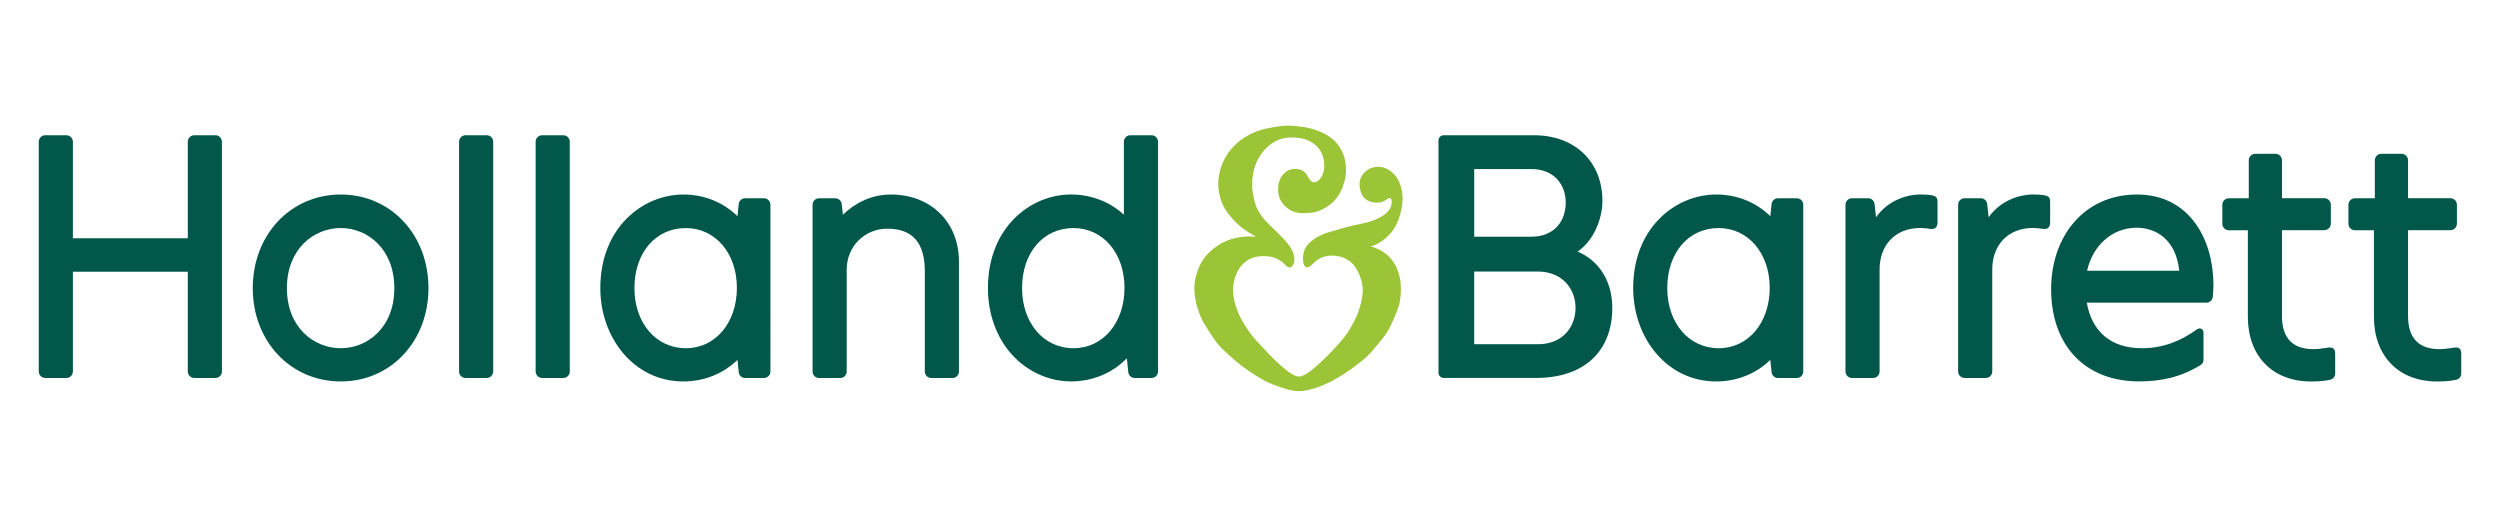 <?xml version="1.0" encoding="UTF-8"?>
<!-- Generator: Adobe Illustrator 28.1.0, SVG Export Plug-In . SVG Version: 6.00 Build 0)  -->
<svg xmlns="http://www.w3.org/2000/svg" xmlns:xlink="http://www.w3.org/1999/xlink" version="1.1" id="Layer_1" x="0px" y="0px" viewBox="0 0 774 160" xml:space="preserve">
<g>
	<defs>
		<rect id="SVGID_1_" x="12" y="-295" width="750" height="750"></rect>
	</defs>
	<clipPath id="SVGID_00000161594570784568495510000005771282305378707375_">
		<use xlink:href="#SVGID_1_" overflow="visible"></use>
	</clipPath>
	<path clip-path="url(#SVGID_00000161594570784568495510000005771282305378707375_)" fill="#00574A" d="M66.698,41.872h-6.546   c-1.107,0-2.01,0.903-2.01,2.009v29.877H22.565V43.881c0-1.106-0.903-2.009-2.009-2.009H14.01c-1.107,0-2.01,0.903-2.01,2.009   v71.132c0,1.106,0.903,2.008,2.01,2.008h6.546c1.106,0,2.009-0.902,2.009-2.008V84.131h35.577v30.882   c0,1.106,0.903,2.009,2.01,2.009h6.546c1.106,0,2.009-0.903,2.009-2.009V43.881C68.707,42.775,67.804,41.872,66.698,41.872"></path>
	<path clip-path="url(#SVGID_00000161594570784568495510000005771282305378707375_)" fill="#00574A" d="M105.503,107.812   c-8.285,0-16.682-6.389-16.682-18.602c0-12.212,8.386-18.612,16.682-18.612c8.24,0,16.581,6.389,16.581,18.612   C122.095,101.413,113.754,107.812,105.503,107.812 M105.503,60.225c-15.531,0-27.247,12.461-27.247,28.985   c0,16.469,11.716,28.885,27.247,28.885c15.475,0,27.146-12.416,27.146-28.885C132.66,72.675,120.989,60.225,105.503,60.225"></path>
	<path clip-path="url(#SVGID_00000161594570784568495510000005771282305378707375_)" fill="#00574A" d="M150.686,41.872h-6.546   c-1.106,0-2.01,0.903-2.01,2.009v71.132c0,1.106,0.904,2.008,2.01,2.008h6.546c1.106,0,2.009-0.902,2.009-2.008V43.881   C152.695,42.775,151.792,41.872,150.686,41.872"></path>
	<path clip-path="url(#SVGID_00000161594570784568495510000005771282305378707375_)" fill="#00574A" d="M174.389,41.872h-6.546   c-1.106,0-2.01,0.903-2.01,2.009v71.132c0,1.106,0.904,2.008,2.01,2.008h6.546c1.106,0,2.009-0.902,2.009-2.008V43.881   C176.398,42.775,175.495,41.872,174.389,41.872"></path>
	<path clip-path="url(#SVGID_00000161594570784568495510000005771282305378707375_)" fill="#00574A" d="M275.782,60.225   c-6.219,0-11.321,2.845-14.82,6.265l-0.373-3.319c-0.113-1.016-0.97-1.783-1.997-1.783h-5.012c-1.106,0-2.009,0.903-2.009,2.009   v51.628c0,1.105,0.903,2.009,2.009,2.009h6.547c1.106,0,2.009-0.904,2.009-2.009V83.432c0-7.078,5.519-12.631,12.574-12.631   c7.81,0,11.614,4.323,11.614,13.206v31.018c0,1.105,0.903,2.009,2.009,2.009h6.547c1.106,0,2.009-0.904,2.009-2.009V81.016   C296.9,68.769,288.209,60.225,275.782,60.225"></path>
	<path clip-path="url(#SVGID_00000161594570784568495510000005771282305378707375_)" fill="#00574A" d="M332.331,107.811   c-9.222,0-15.904-7.822-15.904-18.601c0-10.96,6.546-18.601,15.904-18.601c9.165,0,15.813,7.788,15.813,18.511   C348.144,99.944,341.496,107.811,332.331,107.811 M356.508,41.872h-6.547c-1.106,0-2.009,0.903-2.009,2.009v22.597   c-4.233-3.951-10.102-6.265-16.389-6.265c-12.461,0-25.701,10.159-25.701,28.986c0,8.194,2.777,15.655,7.811,20.994   c4.73,5.012,11.253,7.89,17.901,7.89c6.739,0,12.913-2.607,17.304-7.179l0.44,4.312c0.102,1.027,0.971,1.806,1.998,1.806h5.203   c1.106,0,2.009-0.903,2.009-2.009V43.881C358.517,42.775,357.614,41.872,356.508,41.872"></path>
	<path clip-path="url(#SVGID_00000161594570784568495510000005771282305378707375_)" fill="#00574A" d="M633.044,60.484   c-1.084-0.214-2.258-0.271-3.714-0.271c-3.769,0-9.853,1.637-13.635,7.055l-0.451-4.053c-0.124-1.106-0.96-1.839-1.998-1.839h-5   c-1.106,0-2.01,0.903-2.01,2.009v51.627c0,1.107,0.904,2.01,2.01,2.01h6.546c1.106,0,2.01-0.903,2.01-2.01V83.679   c-0.113-7.765,4.853-13.093,12.54-13.093c1.015,0,1.952,0.079,3.047,0.26c1.49,0.248,2.348-0.406,2.337-1.976v-6.422   C634.714,61.41,634.523,60.777,633.044,60.484"></path>
	<path clip-path="url(#SVGID_00000161594570784568495510000005771282305378707375_)" fill="#00574A" d="M598.166,60.484   c-1.083-0.214-2.257-0.271-3.713-0.271c-3.77,0-9.853,1.637-13.635,7.055l-0.452-4.053c-0.124-1.106-0.959-1.839-1.998-1.839h-5   c-1.105,0-2.009,0.903-2.009,2.009v51.627c0,1.107,0.903,2.01,2.009,2.01h6.547c1.106,0,2.009-0.903,2.009-2.01V83.679   c-0.112-7.765,4.853-13.093,12.54-13.093c1.015,0,1.953,0.079,3.048,0.26c1.501,0.248,2.347-0.406,2.336-1.976v-6.422   C599.837,61.41,599.645,60.777,598.166,60.484"></path>
	<path clip-path="url(#SVGID_00000161594570784568495510000005771282305378707375_)" fill="#00574A" d="M646.16,83.827   c1.784-7.946,7.844-13.319,15.35-13.319c5.859,0,12.179,3.544,13.184,13.319H646.16z M661.601,60.225   c-16.445,0-26.57,13.048-26.57,29.268c0,17.541,10.564,28.59,27.236,28.59c7.179,0,13.239-1.467,19.165-5.158   c0.52-0.327,0.768-0.96,0.768-1.58v-8.285c0-1.31-1.162-1.738-2.111-1.038c-4.571,3.341-10.204,5.79-16.908,5.79   c-9.876,0-15.554-5.339-17.111-14.098h37.01c1.039,0,1.908-0.79,1.999-1.828c0.101-1.118,0.203-2.325,0.203-3.646   C685.282,74.289,677.967,60.225,661.601,60.225"></path>
	<path clip-path="url(#SVGID_00000161594570784568495510000005771282305378707375_)" fill="#00574A" d="M720.633,107.643   c-1.908,0.315-3.229,0.451-4.392,0.451c-6.466,0-9.74-3.442-9.74-10.226V71.264h13.115c1.107,0,2.01-0.903,2.01-2.009v-5.881   c0-1.106-0.903-2.009-2.01-2.009h-13.115V49.626c0-1.106-0.903-2.008-2.01-2.008h-6.263c-1.107,0-2.01,0.902-2.01,2.008v11.762   h-6.174c-1.106,0-2.009,0.903-2.009,2.009v5.881c0,1.106,0.903,2.009,2.009,2.009h5.892v26.795   c0,12.168,7.676,20.024,19.538,20.024c2.461,0,4.357-0.169,5.881-0.52c1.049-0.236,1.614-1.015,1.614-1.964v-5.97   C722.981,107.97,722.36,107.361,720.633,107.643"></path>
	<path clip-path="url(#SVGID_00000161594570784568495510000005771282305378707375_)" fill="#00574A" d="M759.663,107.643   c-1.907,0.315-3.228,0.451-4.391,0.451c-6.466,0-9.74-3.442-9.74-10.226V71.264h13.115c1.107,0,2.009-0.903,2.009-2.009v-5.881   c0-1.106-0.902-2.009-2.009-2.009h-13.115V49.626c0-1.106-0.903-2.008-2.01-2.008h-6.263c-1.107,0-2.01,0.902-2.01,2.008v11.762   h-6.174c-1.106,0-2.009,0.903-2.009,2.009v5.881c0,1.106,0.903,2.009,2.009,2.009h5.892v26.795   c0,12.168,7.675,20.024,19.538,20.024c2.461,0,4.357-0.169,5.881-0.52c1.049-0.236,1.614-1.015,1.614-1.964v-5.97   C762.011,107.97,761.391,107.361,759.663,107.643"></path>
	<path clip-path="url(#SVGID_00000161594570784568495510000005771282305378707375_)" fill="#00574A" d="M475.937,106.57H456.41   V84.063h19.55c7.81-0.034,11.829,5.463,11.829,11.253C487.8,101.107,483.839,106.694,475.937,106.57 M456.422,52.335h17.596   c7.36-0.034,10.735,5.079,10.735,10.406c0,5.407-3.274,10.576-10.746,10.543h-17.585V52.335z M488.41,77.9   c5.022-3.409,7.697-10.181,7.697-15.711c0-12.123-8.521-20.317-21.197-20.317h-27.947c-0.892,0-1.603,0.722-1.603,1.602v71.934   c0,0.891,0.723,1.602,1.603,1.602h28.601c15.667,0,23.602-9.041,23.602-21.626C499.155,85.677,493.76,80.067,488.41,77.9"></path>
	<path clip-path="url(#SVGID_00000161594570784568495510000005771282305378707375_)" fill="#9BC437" d="M429.106,78.612   c-1.377-1.095-2.99-1.885-4.684-2.303c1.412-0.463,2.72-1.117,3.804-1.941c1.377-1.039,2.506-2.235,3.363-3.556   c0.78-1.196,1.389-2.63,1.919-4.492c0.486-1.704,0.734-3.33,0.734-4.819c0-1.547-0.271-3.082-0.801-4.56   c-0.52-1.456-1.411-2.721-2.642-3.748c-1.241-1.039-2.63-1.546-4.255-1.546c-1.411,0-2.81,0.553-3.837,1.512   c-1.152,1.073-1.784,2.404-1.784,3.77c0,1.693,0.474,3.183,1.321,4.188c0.903,1.049,2.291,1.614,4.041,1.614   c1.659,0,2.494-0.587,3.092-1.016c0.316-0.226,0.553-0.395,0.791-0.395c0.621,0,0.71,0.677,0.71,1.084   c0,1.681-0.79,3.013-2.483,4.198c-1.286,0.903-2.923,1.637-4.706,2.134c-1.096,0.304-2.235,0.542-3.342,0.767   c-0.62,0.124-1.219,0.248-1.794,0.384c-1.084,0.248-2.19,0.576-3.262,0.903c-0.858,0.26-1.727,0.508-2.584,0.745   c-1.253,0.338-2.427,0.655-3.499,1.14c-1.739,0.801-3.105,1.727-4.076,2.765c-1.129,1.208-1.726,2.709-1.726,4.56   c0,1.806,0.463,2.732,1.275,2.732c0.779,0,1.422-0.666,2.066-1.332c1.444-1.49,3.408-2.269,5.677-2.269   c1.918,0,3.533,0.485,5,1.422c1.366,0.881,2.438,2.224,3.274,4.108c0.823,1.852,1.219,3.454,1.219,5.091   c0,1.456-0.26,3.059-0.825,5.034c-0.485,1.739-1.106,3.296-1.873,4.752c-0.576,1.095-1.479,2.732-2.676,4.38   c-0.948,1.298-2.177,2.607-3.34,3.905c-1.107,1.242-2.393,2.483-3.613,3.657c-1.207,1.174-2.37,2.168-3.757,3.307   c-1.243,1.016-2.857,1.806-3.647,1.806c-0.846,0-2.291-0.666-3.735-1.817c-1.377-1.095-2.439-2.077-3.748-3.319   c-1.219-1.162-2.303-2.325-3.352-3.453c-0.384-0.418-0.813-0.869-1.197-1.275c-0.925-0.983-1.806-1.909-2.55-2.867   c-1.028-1.322-1.965-2.744-2.879-4.324c-0.88-1.523-1.569-3.07-2.099-4.718c-0.564-1.76-0.847-3.419-0.847-5.068   c0-1.828,0.361-3.476,1.073-5.101c0.767-1.739,1.884-3.081,3.329-4.019c1.411-0.914,2.957-1.343,4.944-1.343   c1.524,0,2.596,0.169,3.601,0.553c0.947,0.373,2.043,0.892,3.025,2.01c0.507,0.575,0.936,0.925,1.523,0.925   c0.836,0,1.468-1.004,1.468-2.45c0-2.494-1.682-4.593-3.284-6.32c-0.915-0.982-1.909-1.953-2.981-2.991   c-0.542-0.52-1.095-1.061-1.637-1.603c-1.738-1.739-2.843-3.183-3.578-4.696c-0.564-1.162-0.857-2.46-1.151-3.713   c-0.304-1.309-0.451-2.607-0.451-3.849c0-1.772,0.259-3.646,0.757-5.26c0.53-1.716,1.32-3.262,2.335-4.594   c1.107-1.456,2.405-2.607,3.838-3.42c1.524-0.858,3.217-1.32,4.921-1.32c1.524,0,3.432,0.078,5.102,0.744   c1.705,0.678,3.104,1.773,4.063,3.172c0.859,1.264,1.332,3.025,1.332,5.091c0,2.246-1.399,4.842-3.194,4.842   c-1.264,0-1.84-1.907-2.494-2.686c-0.768-0.904-1.716-1.434-3.409-1.434c-1.614,0-2.788,0.643-3.883,2.021   c-0.88,1.106-1.332,2.562-1.332,4.334c0,2.269,0.824,3.905,2.28,5.294c1.434,1.365,3.15,2.054,5.485,2.054   c2.224,0,3.782-0.249,5.17-0.824c1.66-0.678,3.183-1.704,4.413-2.98c1.073-1.106,1.954-2.494,2.699-4.447   c0.654-1.716,0.981-3.251,0.981-4.978c0-2.054-0.293-3.6-0.824-4.989c-0.632-1.648-1.534-3.036-2.776-4.221   c-1.016-0.96-2.405-1.942-4.379-2.766c-1.322-0.552-2.868-1.117-4.843-1.422c-1.535-0.237-3.251-0.474-5.091-0.474   c-1.828,0-3.521,0.305-5.135,0.587c-2.111,0.373-3.646,0.79-4.989,1.343c-1.705,0.7-3.228,1.558-4.526,2.529   c-1.434,1.083-2.664,2.314-3.669,3.668c-1.027,1.377-1.828,2.924-2.404,4.594c-0.609,1.772-0.914,3.645-0.914,5.26   c0,1.806,0.305,3.578,0.948,5.395c0.553,1.58,1.445,3.07,2.788,4.684c1.241,1.49,2.529,2.732,3.928,3.782   c1.196,0.891,2.596,1.738,3.996,2.539c-1.422-0.113-2.8-0.101-4.041,0.045c-1.795,0.203-3.307,0.553-4.639,1.072   c-1.377,0.531-2.732,1.299-4.143,2.348c-1.286,0.959-2.404,2.1-3.341,3.375c-0.812,1.118-1.467,2.472-2.054,4.267   c-0.395,1.219-0.858,2.856-0.858,4.661c0,1.558,0.203,3.195,0.598,4.854c0.362,1.535,0.903,3.092,1.592,4.628   c0.643,1.422,1.501,2.742,2.461,4.21c0.891,1.354,1.738,2.731,2.822,3.984c0.925,1.072,1.986,2.055,3.024,3.002   c1.276,1.174,2.811,2.506,4.188,3.556c1.354,1.027,2.81,2.043,4.301,2.957c1.365,0.824,2.64,1.603,3.972,2.213   c1.603,0.733,3.251,1.252,4.617,1.726c1.659,0.576,3.295,0.926,4.842,0.938c1.615,0,3.217-0.453,4.785-0.904   c1.525-0.428,3.037-1.106,4.527-1.795c1.389-0.654,2.776-1.501,4.199-2.381c1.434-0.892,2.766-1.817,3.962-2.743   c1.253-0.982,2.551-1.941,3.725-3.07c1.263-1.219,2.347-2.596,3.454-3.939c0.936-1.118,1.895-2.281,2.685-3.522   c0.881-1.389,1.502-2.878,2.134-4.334c0.599-1.377,1.275-2.934,1.637-4.549c0.384-1.681,0.428-3.375,0.428-4.819   c0-1.998-0.383-3.929-1.139-5.734C431.782,81.389,430.619,79.82,429.106,78.612"></path>
	<path clip-path="url(#SVGID_00000161594570784568495510000005771282305378707375_)" fill="#00574A" d="M532.091,107.812   c-9.222,0-15.904-7.823-15.904-18.602c0-10.959,6.535-18.601,15.904-18.601c9.165,0,15.813,7.788,15.813,18.511   C547.904,99.944,541.256,107.812,532.091,107.812 M556.279,61.376h-5.802c-1.026,0-1.895,0.779-1.997,1.806l-0.384,3.747   c-4.335-4.221-10.17-6.704-16.761-6.704c-12.461,0-25.702,10.158-25.702,28.985c0,15.295,10.374,28.885,25.702,28.885   c6.478,0,12.416-2.427,16.75-6.683l0.395,3.816c0.102,1.027,0.971,1.805,1.997,1.805h5.802c1.106,0,2.01-0.903,2.01-2.009V63.385   C558.289,62.279,557.385,61.376,556.279,61.376"></path>
	<path clip-path="url(#SVGID_00000161594570784568495510000005771282305378707375_)" fill="#00574A" d="M212.325,107.812   c-9.222,0-15.904-7.823-15.904-18.602c0-10.959,6.546-18.601,15.904-18.601c9.165,0,15.813,7.788,15.813,18.511   C228.138,99.944,221.49,107.812,212.325,107.812 M236.502,61.376H230.7c-1.027,0-1.896,0.779-1.998,1.806l-0.384,3.747   c-4.322-4.221-10.169-6.704-16.761-6.704c-12.461,0-25.701,10.158-25.701,28.985c0,15.295,10.373,28.885,25.701,28.885   c6.479,0,12.416-2.427,16.761-6.683l0.395,3.816c0.102,1.027,0.971,1.805,1.998,1.805h5.802c1.106,0,2.009-0.903,2.009-2.009   V63.385C238.511,62.279,237.608,61.376,236.502,61.376"></path>
</g>
</svg>
